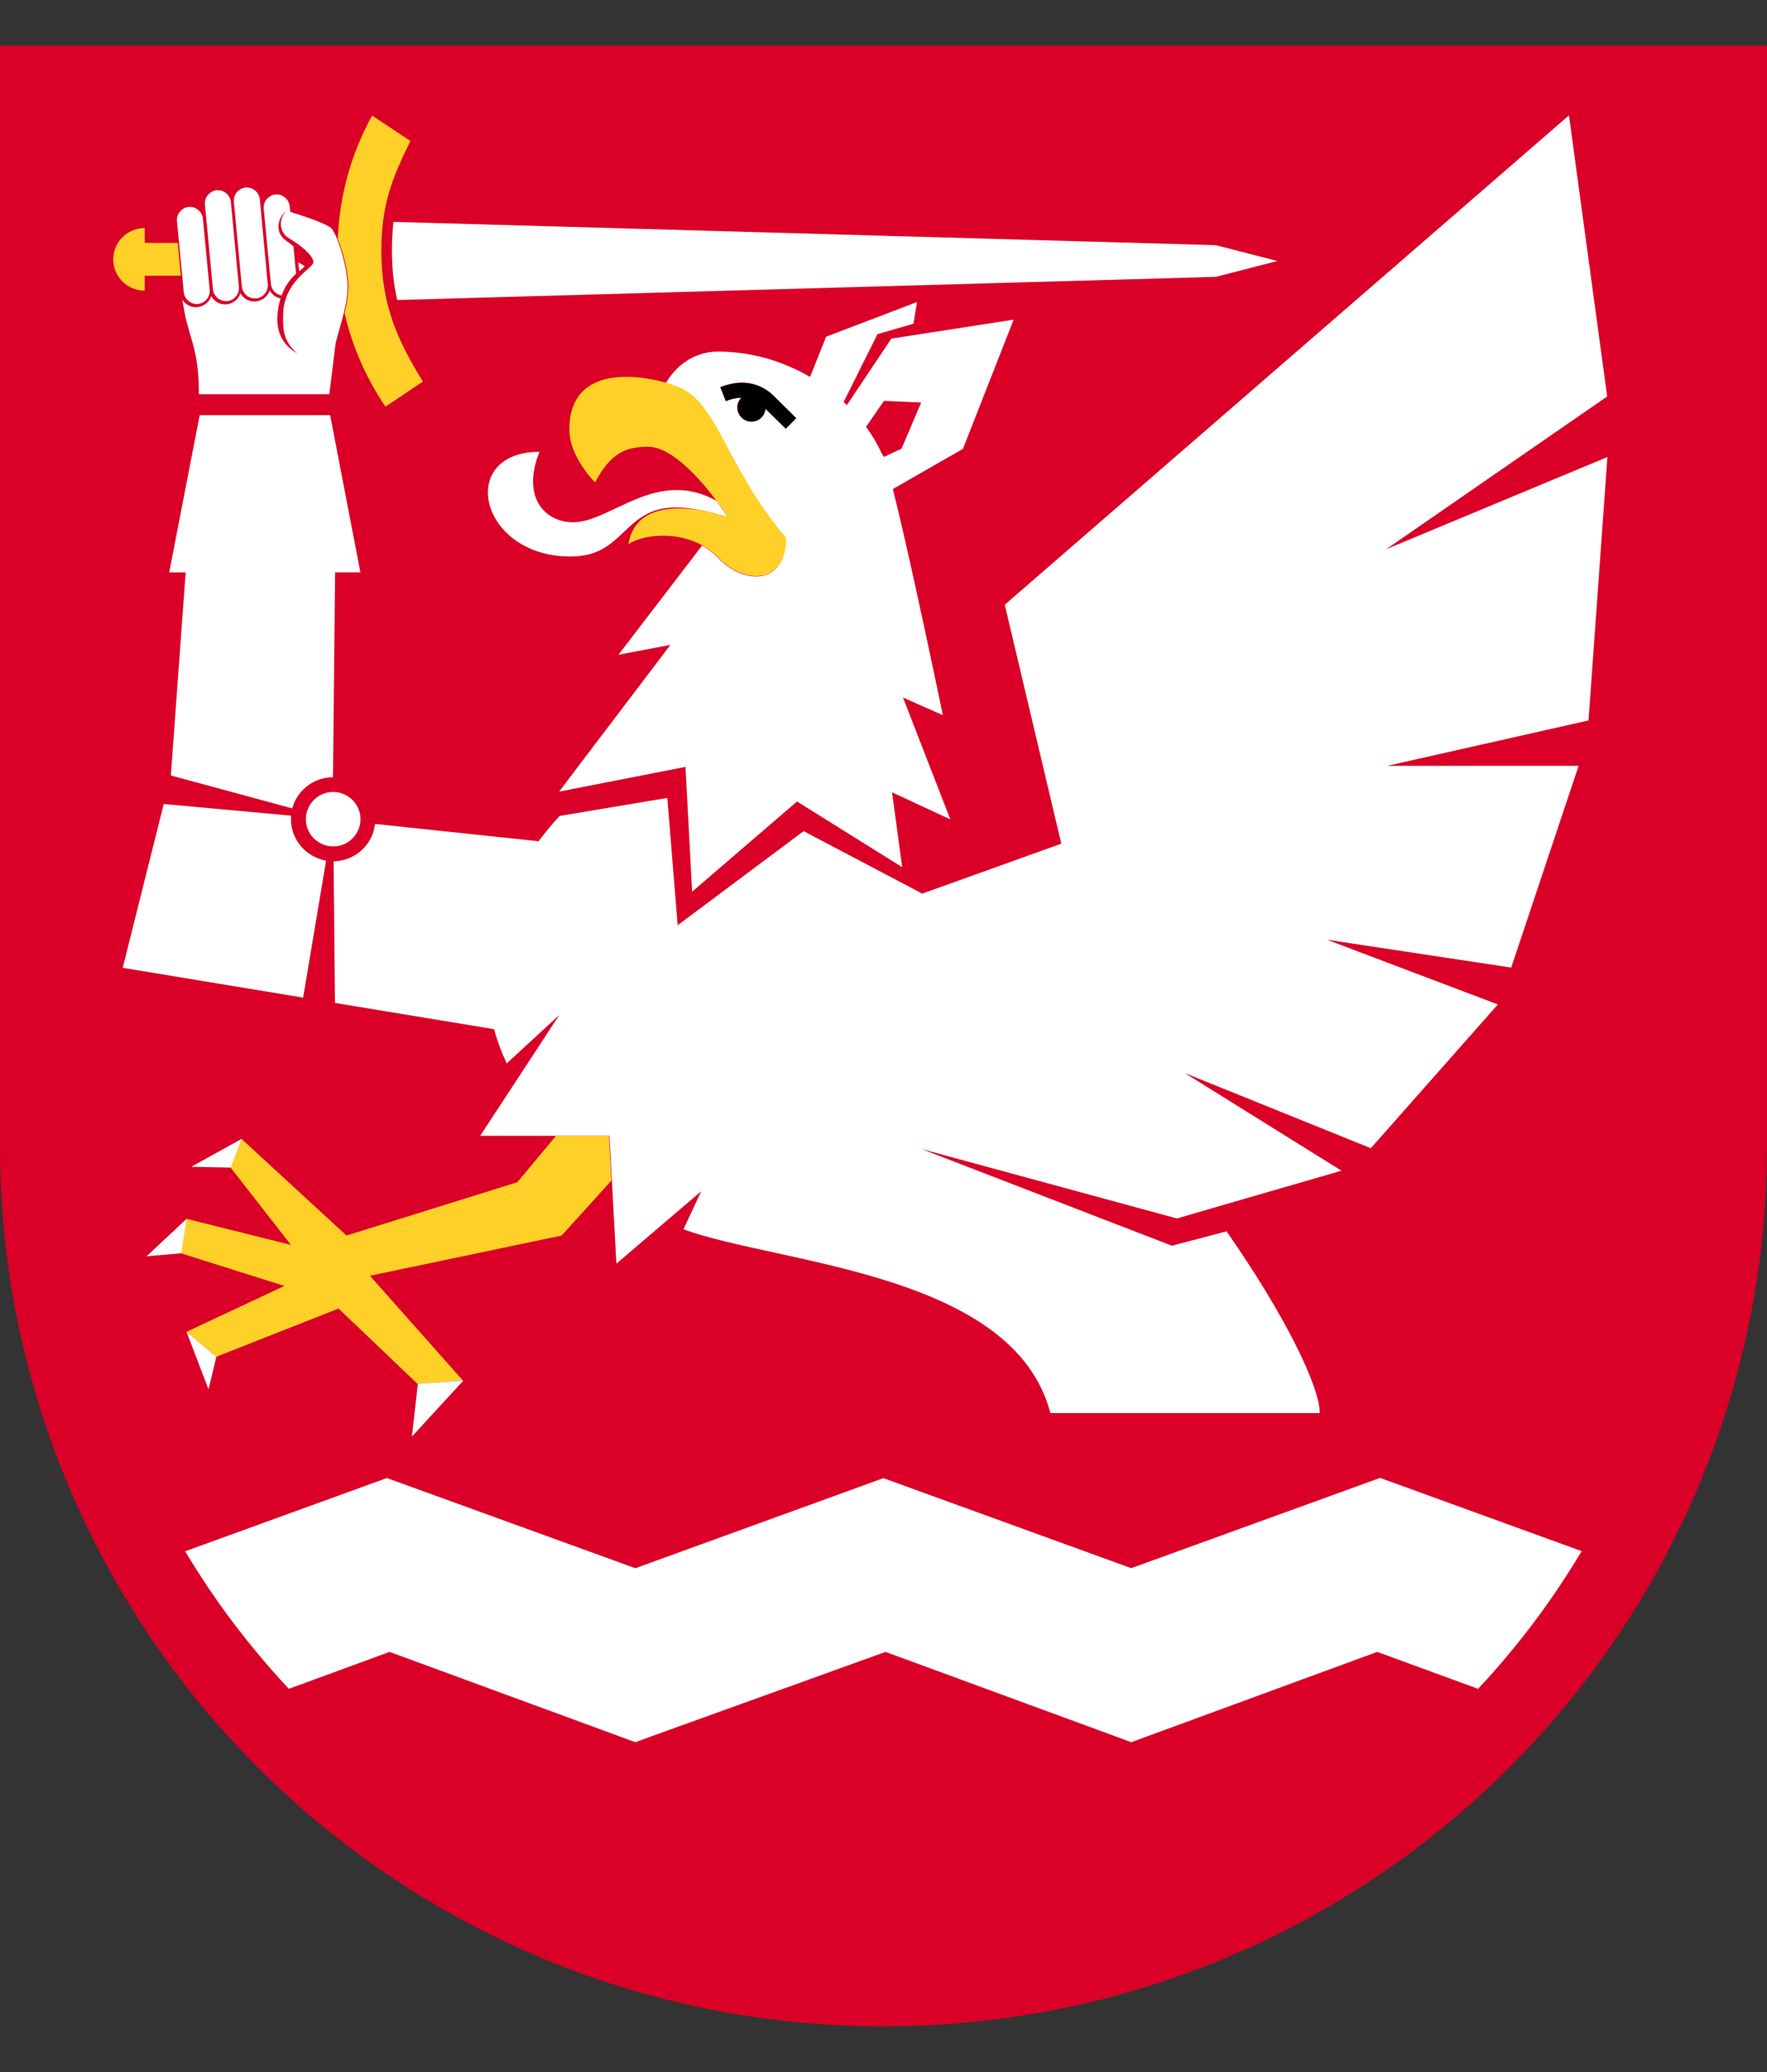 <svg width="29" height="34" viewBox="0 0 29 34" fill="none" xmlns="http://www.w3.org/2000/svg">
<rect x="0" y="0" width="29" height="34" fill="#333333" stroke="none"/>
<path d="M0 0.749V18.805C0 20.814 0.415 22.727 1.16 24.466C1.702 25.73 2.415 26.904 3.278 27.952C5.937 31.187 9.978 33.251 14.501 33.251C19.026 33.251 23.065 31.187 25.724 27.952C26.587 26.904 27.303 25.73 27.843 24.464C28.587 22.727 29 20.814 29 18.805V0.749H0Z" fill="#DA0027"/>
<path d="M26.377 6.506L25.75 1.893L16.49 9.923L17.418 13.844L15.129 14.666L15.12 14.655L13.189 13.638L11.122 15.182L10.952 13.093L9.184 13.389C9.072 13.509 8.956 13.649 8.838 13.804L6.155 13.52C6.137 13.68 6.066 13.822 5.956 13.931C5.834 14.053 5.662 14.131 5.475 14.133L5.497 16.457L8.109 16.888C8.158 17.073 8.227 17.259 8.316 17.45L9.179 16.655L8.468 17.741L7.881 18.637H9.134H10.002L10.042 19.372L10.116 20.736L10.925 20.045L11.508 19.548L11.217 20.172C12.783 20.743 16.635 20.878 17.239 23.187H21.66C21.66 22.752 21.089 21.578 20.13 20.205L19.233 20.441L15.123 18.854L19.316 19.994L19.864 19.834L22.016 19.21L19.445 17.608L22.498 18.841L24.583 16.482L21.778 15.42L24.802 15.877L25.908 12.567H22.766L26.071 11.822L26.381 7.499L22.75 9.012L26.377 6.506Z" fill="white"/>
<path d="M11.25 12.584L11.359 14.632L13.081 13.152L14.807 14.23L14.64 13.001L15.597 13.446L14.82 11.446L15.474 11.735C15.474 11.735 15.264 10.715 15.032 9.664C14.901 9.067 14.763 8.458 14.653 8.025L15.804 7.365L16.636 5.245L14.629 5.556L13.899 6.647C13.882 6.629 13.864 6.614 13.846 6.596L14.401 5.483L14.992 5.312L15.05 4.956L13.558 5.525L13.295 6.185C12.86 5.932 12.343 5.769 11.781 5.769C11.649 5.769 11.219 5.798 10.927 6.287C11.025 6.316 11.107 6.345 11.165 6.372C11.781 6.647 11.944 7.716 12.896 8.831C12.896 9.589 12.233 9.618 11.781 9.151C11.703 9.069 11.613 9.004 11.522 8.953L10.15 10.744L10.255 10.724L11.002 10.582L10.612 11.097L9.608 12.419L9.176 12.99L11.25 12.584ZM14.508 6.578L15.119 6.605L14.796 7.362L14.506 7.498L14.47 7.438C14.403 7.291 14.316 7.145 14.214 7.003L14.508 6.578ZM12.894 7.031C12.894 7.031 12.722 6.863 12.559 6.703C12.555 6.756 12.534 6.807 12.494 6.847C12.405 6.936 12.26 6.938 12.169 6.849C12.08 6.76 12.077 6.616 12.166 6.525L12.169 6.523C12.082 6.523 11.993 6.545 11.91 6.578L11.821 6.352C11.93 6.309 12.051 6.28 12.175 6.278C12.265 6.278 12.356 6.294 12.445 6.329C12.534 6.365 12.621 6.42 12.7 6.498C12.784 6.583 12.876 6.672 12.945 6.74C13.014 6.809 13.063 6.858 13.063 6.858L12.894 7.031Z" fill="white"/>
<path d="M9.994 18.637H9.126L8.491 19.399L5.687 20.274L3.963 18.688L3.785 19.159L4.775 20.428L3.06 19.999L2.971 20.566L4.668 21.101L3.06 21.854L3.551 22.263L5.556 21.472L6.851 22.707L7.598 22.654L6.071 20.934L9.218 20.274L10.034 19.372L9.994 18.637Z" fill="#FFD028"/>
<path d="M6.519 4.923L19.954 4.543L20.964 4.283L19.954 4.023L6.458 3.641C6.441 3.79 6.432 3.95 6.432 4.125C6.434 4.421 6.463 4.681 6.519 4.923Z" fill="white"/>
<path d="M5.655 5.139C5.784 5.696 6.014 6.214 6.326 6.672L6.451 6.59L6.941 6.261C6.513 5.57 6.263 4.999 6.259 4.128C6.254 3.39 6.428 2.932 6.736 2.313L6.239 1.984L6.107 1.897C5.773 2.499 5.574 3.188 5.543 3.917C5.628 4.123 5.717 4.459 5.717 4.708C5.715 4.857 5.69 4.997 5.655 5.139Z" fill="#FFD028"/>
<path d="M4.896 4.304L4.91 4.45C4.945 4.422 4.976 4.397 4.999 4.375L4.992 4.362L4.896 4.304Z" fill="white"/>
<path d="M3.442 4.777C3.442 4.77 3.442 4.763 3.442 4.757L3.33 3.588C3.319 3.479 3.225 3.395 3.118 3.395C3.112 3.395 3.105 3.395 3.098 3.395C2.989 3.406 2.904 3.499 2.904 3.606C2.904 3.613 2.904 3.619 2.904 3.626L3.016 4.795C3.027 4.903 3.121 4.988 3.228 4.988C3.234 4.988 3.241 4.988 3.248 4.988C3.359 4.977 3.442 4.883 3.442 4.777Z" fill="white"/>
<path d="M3.921 4.73C3.921 4.723 3.921 4.717 3.921 4.71L3.789 3.315C3.778 3.206 3.684 3.121 3.577 3.121C3.571 3.121 3.564 3.121 3.557 3.121C3.448 3.133 3.363 3.226 3.363 3.333C3.363 3.339 3.363 3.346 3.363 3.353L3.495 4.748C3.506 4.857 3.6 4.941 3.707 4.941C3.713 4.941 3.72 4.941 3.727 4.941C3.836 4.932 3.921 4.839 3.921 4.73Z" fill="white"/>
<path d="M4.395 4.686C4.395 4.679 4.395 4.672 4.395 4.666L4.264 3.27C4.253 3.161 4.159 3.077 4.052 3.077C4.045 3.077 4.039 3.077 4.032 3.077C3.923 3.088 3.838 3.181 3.838 3.288C3.838 3.295 3.838 3.301 3.838 3.308L3.969 4.703C3.981 4.812 4.074 4.897 4.181 4.897C4.188 4.897 4.195 4.897 4.201 4.897C4.313 4.888 4.395 4.792 4.395 4.686Z" fill="white"/>
<path d="M4.763 3.475L4.754 3.384C4.743 3.275 4.649 3.191 4.542 3.191C4.535 3.191 4.529 3.191 4.522 3.191C4.413 3.202 4.328 3.295 4.328 3.402C4.328 3.409 4.328 3.415 4.328 3.422L4.446 4.66C4.455 4.757 4.531 4.833 4.622 4.848C4.685 4.677 4.776 4.566 4.859 4.491L4.816 4.042C4.769 4.006 4.72 3.966 4.671 3.929C4.484 3.78 4.595 3.506 4.709 3.466C4.6 3.52 4.54 3.791 4.745 3.911C4.95 4.031 5.144 4.202 5.144 4.302C5.144 4.402 4.647 4.608 4.647 5.179C4.647 5.319 4.618 5.588 4.879 5.797C4.497 5.588 4.544 5.208 4.564 5.077C4.573 5.011 4.589 4.951 4.604 4.897C4.529 4.882 4.464 4.833 4.426 4.766C4.395 4.862 4.308 4.935 4.201 4.946C4.192 4.946 4.185 4.948 4.176 4.948C4.078 4.948 3.991 4.895 3.946 4.813C3.915 4.908 3.828 4.982 3.721 4.993C3.712 4.993 3.706 4.995 3.697 4.995C3.599 4.995 3.512 4.942 3.467 4.859C3.436 4.955 3.349 5.028 3.242 5.039C3.233 5.039 3.226 5.042 3.217 5.042C3.123 5.042 3.041 4.993 2.994 4.917C3.081 5.566 3.264 5.648 3.264 6.468H5.405L5.508 5.635C5.552 5.455 5.604 5.297 5.641 5.142C5.677 4.999 5.704 4.859 5.704 4.706C5.704 4.457 5.615 4.122 5.53 3.915C5.497 3.835 5.465 3.775 5.438 3.746C5.383 3.684 4.995 3.544 4.805 3.491C4.794 3.482 4.778 3.478 4.763 3.475Z" fill="white"/>
<path d="M2.375 4.524H2.943H2.968L2.917 3.986H2.892H2.375V3.742C2.089 3.742 1.859 3.971 1.859 4.255C1.859 4.54 2.089 4.769 2.375 4.769V4.524Z" fill="#FFD028"/>
<path d="M4.978 13.928C4.853 13.804 4.775 13.631 4.775 13.442C4.775 13.422 4.775 13.402 4.777 13.384L2.687 13.193L2.014 15.881L4.975 16.37L5.352 14.122C5.207 14.097 5.078 14.028 4.978 13.928Z" fill="white"/>
<path d="M4.976 12.956C5.101 12.831 5.275 12.754 5.465 12.754L5.5 9.392H5.915L5.418 6.812H3.277L2.777 9.392H3.047L2.804 12.725L4.796 13.265C4.829 13.147 4.892 13.04 4.976 12.956Z" fill="white"/>
<path d="M5.468 13.889C5.593 13.889 5.702 13.84 5.785 13.758C5.865 13.678 5.916 13.566 5.916 13.442C5.916 13.318 5.867 13.209 5.785 13.127C5.704 13.047 5.593 12.995 5.468 12.995C5.343 12.995 5.234 13.044 5.151 13.127C5.071 13.207 5.02 13.318 5.02 13.442C5.02 13.566 5.069 13.675 5.151 13.758C5.234 13.838 5.345 13.889 5.468 13.889Z" fill="white"/>
<path d="M12.948 6.744C12.879 6.675 12.788 6.586 12.703 6.502C12.625 6.424 12.538 6.368 12.449 6.333C12.36 6.297 12.268 6.282 12.179 6.282C12.052 6.282 11.931 6.311 11.824 6.355L11.913 6.582C11.998 6.548 12.087 6.528 12.172 6.526L12.17 6.528C12.081 6.617 12.081 6.764 12.172 6.853C12.261 6.942 12.409 6.942 12.498 6.851C12.538 6.811 12.56 6.757 12.562 6.706C12.723 6.866 12.897 7.035 12.897 7.035L13.069 6.862C13.066 6.862 13.017 6.813 12.948 6.744Z" fill="black"/>
<path d="M11.847 8.343C11.821 8.305 11.789 8.263 11.756 8.216C10.768 7.672 10.03 8.57 9.403 8.57C8.964 8.57 8.547 8.181 8.854 7.414C7.492 7.414 7.855 9.132 9.365 9.132C10.38 9.132 10.193 8.101 11.495 8.372C11.631 8.394 11.863 8.461 11.945 8.483L11.847 8.343Z" fill="white"/>
<path d="M12.901 8.824C11.947 7.711 11.786 6.642 11.17 6.365C11.112 6.34 11.032 6.309 10.932 6.28C10.387 6.125 9.344 6.027 9.344 7.045C9.344 7.505 9.767 7.916 9.767 7.916C10.017 7.438 10.267 7.331 10.637 7.331C11.03 7.331 11.503 7.876 11.757 8.215C11.793 8.262 11.822 8.304 11.848 8.342C11.911 8.429 11.944 8.484 11.944 8.484C11.944 8.484 11.902 8.469 11.828 8.449C11.748 8.427 11.627 8.395 11.494 8.373C11.048 8.3 10.416 8.313 10.314 8.929C10.548 8.775 11.088 8.707 11.525 8.949C11.616 9 11.706 9.064 11.784 9.146C12.239 9.611 12.901 9.584 12.901 8.824Z" fill="#FFD028"/>
<path d="M3.139 19.146L3.788 19.159L3.966 18.688L3.139 19.146Z" fill="white"/>
<path d="M2.406 20.614L2.975 20.565L3.064 19.998L2.406 20.614Z" fill="white"/>
<path d="M3.422 22.798L3.551 22.263L3.061 21.854L3.422 22.798Z" fill="white"/>
<path d="M6.76 23.573L7.605 22.654L6.858 22.707L6.76 23.573Z" fill="white"/>
<path d="M22.65 24.251L18.577 25.728L18.568 25.733L14.498 24.255L10.428 25.733L10.419 25.73L6.349 24.253L3.039 25.455C3.378 26.024 3.759 26.564 4.179 27.072C4.359 27.292 4.547 27.506 4.741 27.712L6.393 27.106L10.428 28.588L10.684 28.494L14.498 27.119L14.532 27.106L18.312 28.494L18.566 28.588L22.603 27.106L24.258 27.712C24.452 27.506 24.639 27.292 24.82 27.072C25.239 26.564 25.618 26.021 25.959 25.453L22.65 24.251Z" fill="white"/>
</svg>
